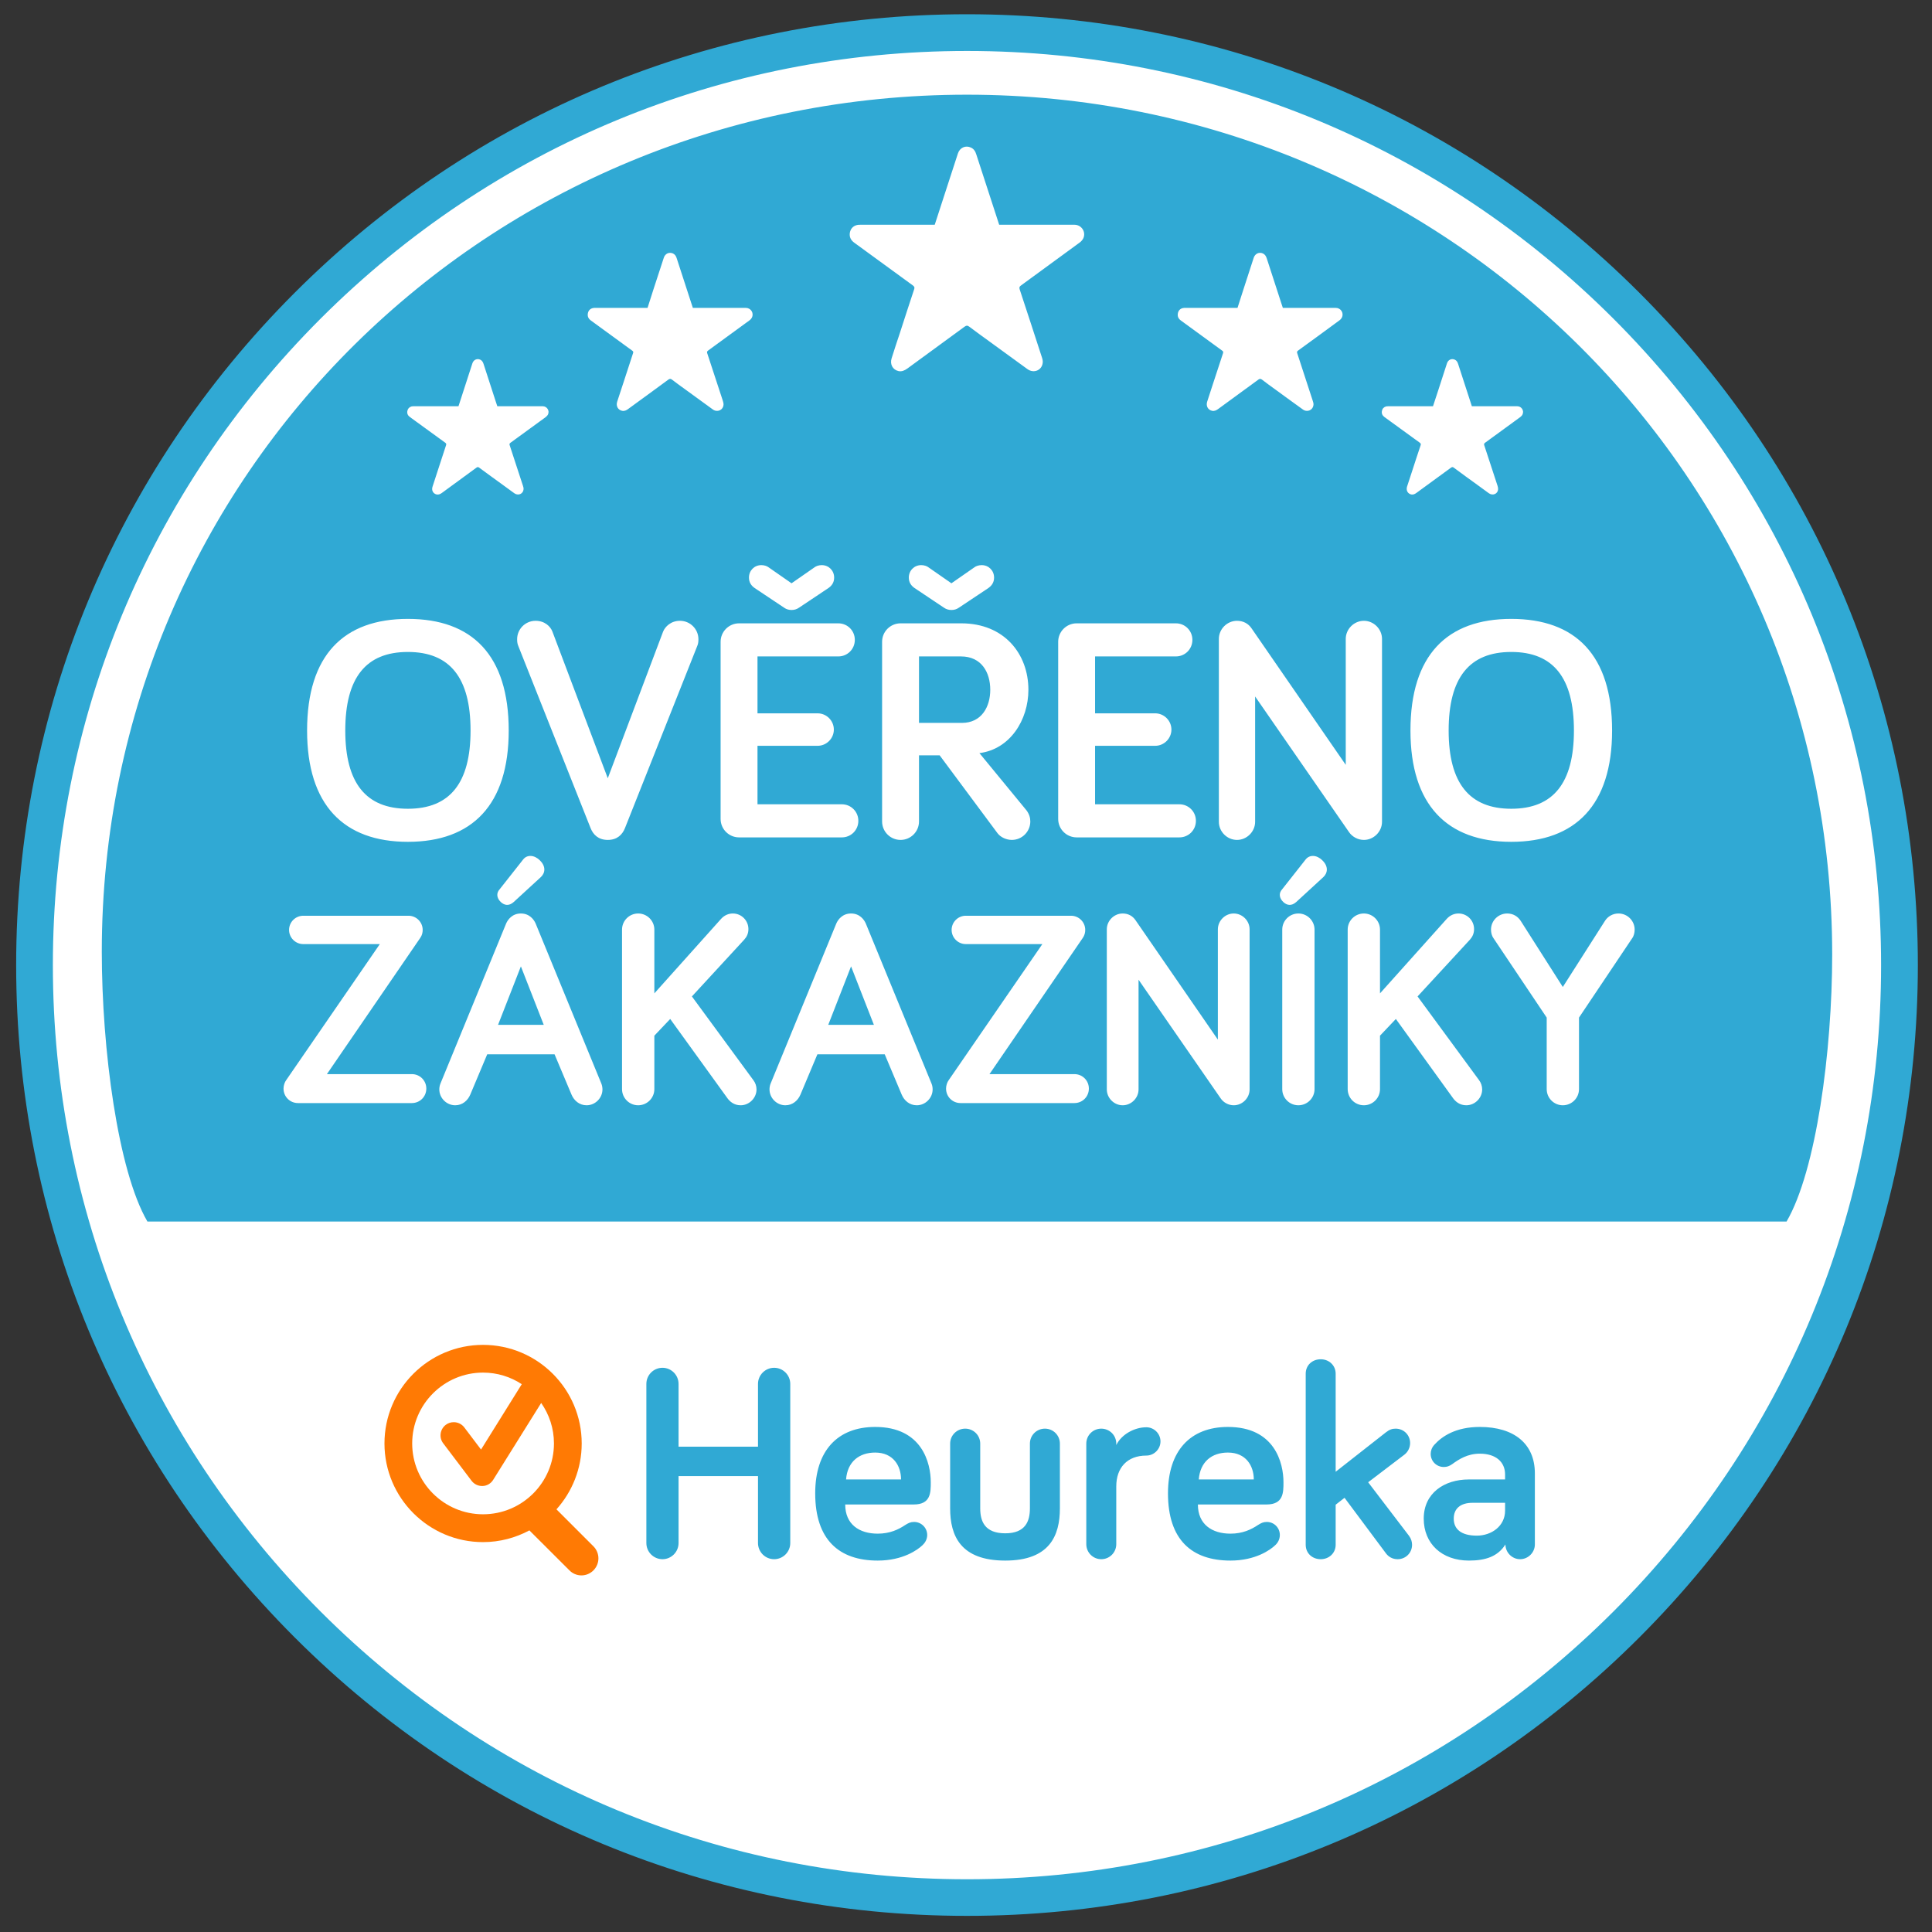 <svg width="77" height="77" viewBox="0 0 77 77" fill="none" xmlns="http://www.w3.org/2000/svg">
<rect x="0" y="0" width="77" height="77" fill="#333333" stroke="none"/>
<g clip-path="url(#clip0_3_197)">
<path fill-rule="evenodd" clip-rule="evenodd" d="M76.204 38.465C76.204 59.266 59.341 76.131 38.541 76.131C17.738 76.131 0.877 59.266 0.877 38.465C0.877 17.661 17.738 0.798 38.541 0.798C59.341 0.798 76.204 17.661 76.204 38.465Z" fill="white"/>
<path fill-rule="evenodd" clip-rule="evenodd" d="M38.541 76.357C28.416 76.357 18.901 72.417 11.745 65.26C4.586 58.102 0.644 48.587 0.644 38.465C0.644 28.342 4.586 18.827 11.745 11.667C18.901 4.51 28.416 0.568 38.541 0.568C48.663 0.568 58.178 4.51 65.336 11.667C72.495 18.827 76.436 28.342 76.436 38.465C76.436 48.587 72.495 58.102 65.336 65.26C58.178 72.417 48.663 76.357 38.541 76.357ZM38.541 2.031C28.807 2.031 19.66 5.823 12.777 12.7C5.896 19.582 2.107 28.732 2.107 38.465C2.107 48.194 5.896 57.343 12.777 64.228C19.66 71.107 28.807 74.898 38.541 74.898C48.272 74.898 57.421 71.107 64.302 64.228C71.183 57.343 74.971 48.194 74.971 38.465C74.971 28.732 71.183 19.582 64.302 12.7C57.421 5.823 48.272 2.031 38.541 2.031ZM71.204 48.684C72.382 46.662 73.022 41.912 73.022 38.039C73.022 18.994 57.582 3.774 38.541 3.774C19.495 3.774 4.057 18.889 4.057 37.93C4.057 41.806 4.697 46.662 5.875 48.684H71.204ZM31.496 61.498C31.496 61.853 31.207 62.142 30.853 62.142C30.682 62.142 30.519 62.074 30.398 61.953C30.278 61.832 30.21 61.668 30.21 61.498V58.831H27.044V61.498C27.044 61.853 26.756 62.142 26.404 62.142C26.048 62.142 25.761 61.853 25.761 61.498V55.156C25.761 54.802 26.048 54.513 26.404 54.513C26.756 54.513 27.044 54.802 27.044 55.156V57.658H30.21V55.156C30.21 54.802 30.499 54.513 30.853 54.513C31.207 54.513 31.496 54.802 31.496 55.156V61.498ZM34.881 56.871C36.752 56.871 37.096 58.31 37.096 59.076C37.096 59.485 37.096 59.961 36.419 59.961H33.686C33.686 60.757 34.25 61.124 34.981 61.124C35.469 61.124 35.81 60.958 36.077 60.78C36.199 60.703 36.288 60.657 36.431 60.657C36.719 60.657 36.954 60.89 36.954 61.178C36.954 61.356 36.861 61.498 36.763 61.587C36.574 61.767 35.987 62.197 34.981 62.197C33.443 62.197 32.49 61.368 32.49 59.517C32.49 57.825 33.376 56.871 34.881 56.871ZM33.72 58.964H35.911C35.911 58.423 35.601 57.892 34.881 57.892C34.241 57.892 33.773 58.257 33.72 58.964ZM39.067 57.536V60.117C39.067 60.624 39.242 61.11 40.064 61.11C40.873 61.11 41.047 60.624 41.047 60.117V57.536C41.047 57.205 41.313 56.939 41.645 56.939C41.978 56.939 42.242 57.205 42.242 57.536V60.117C42.242 61.203 41.832 62.197 40.064 62.197C38.278 62.197 37.868 61.203 37.868 60.117V57.536C37.868 57.205 38.137 56.939 38.468 56.939C38.547 56.939 38.625 56.954 38.697 56.984C38.77 57.014 38.836 57.057 38.892 57.113C38.948 57.169 38.992 57.235 39.022 57.307C39.052 57.38 39.067 57.458 39.067 57.536ZM44.489 57.593C44.699 57.163 45.218 56.884 45.687 56.884C45.995 56.884 46.251 57.137 46.251 57.448C46.251 57.755 45.995 58.012 45.687 58.012C44.922 58.012 44.489 58.5 44.489 59.24V61.543C44.489 61.873 44.224 62.142 43.891 62.142C43.56 62.142 43.294 61.873 43.294 61.543V57.536C43.294 57.205 43.56 56.939 43.891 56.939C44.224 56.939 44.489 57.205 44.489 57.536V57.593ZM48.939 56.871C50.809 56.871 51.153 58.31 51.153 59.076C51.153 59.485 51.153 59.961 50.479 59.961H47.742C47.742 60.757 48.309 61.124 49.04 61.124C49.528 61.124 49.868 60.958 50.136 60.78C50.257 60.703 50.347 60.657 50.488 60.657C50.779 60.657 51.008 60.89 51.008 61.178C51.008 61.356 50.921 61.498 50.821 61.587C50.633 61.767 50.044 62.197 49.04 62.197C47.498 62.197 46.55 61.368 46.55 59.517C46.55 57.825 47.436 56.871 48.939 56.871ZM47.777 58.964H49.97C49.97 58.423 49.66 57.892 48.939 57.892C48.296 57.892 47.834 58.257 47.777 58.964ZM55.238 61.91L53.587 59.695L53.233 59.97V61.568C53.233 61.899 52.969 62.142 52.638 62.142C52.294 62.142 52.039 61.899 52.039 61.568V54.749C52.039 54.416 52.294 54.174 52.638 54.174C52.969 54.174 53.233 54.416 53.233 54.749V58.657L55.238 57.084C55.381 56.972 55.492 56.939 55.623 56.939C55.947 56.939 56.2 57.191 56.2 57.514C56.2 57.679 56.124 57.857 55.98 57.97L54.528 59.076L56.158 61.212C56.246 61.332 56.278 61.456 56.278 61.568C56.278 61.89 56.023 62.142 55.702 62.142C55.492 62.142 55.337 62.042 55.238 61.91ZM57.874 58.356C57.761 58.433 57.673 58.467 57.539 58.467C57.471 58.467 57.403 58.453 57.34 58.427C57.277 58.401 57.22 58.362 57.171 58.314C57.123 58.266 57.085 58.208 57.059 58.145C57.033 58.081 57.02 58.014 57.02 57.945C57.02 57.825 57.064 57.691 57.166 57.581C57.474 57.239 58.027 56.871 58.977 56.871C60.352 56.871 61.172 57.547 61.172 58.721V61.554C61.172 61.873 60.906 62.142 60.584 62.142C60.263 62.142 59.999 61.873 59.999 61.554C59.698 62.031 59.212 62.197 58.547 62.197C57.462 62.197 56.743 61.52 56.743 60.525C56.743 59.497 57.575 58.964 58.535 58.964H59.985V58.765C59.985 58.268 59.62 57.936 58.977 57.936C58.493 57.936 58.149 58.155 57.874 58.356ZM59.985 60.206V59.894H58.69C58.204 59.894 57.939 60.127 57.939 60.525C57.939 60.946 58.237 61.203 58.859 61.203C59.444 61.203 59.985 60.823 59.985 60.206ZM12.239 29.116C12.239 26.11 13.697 24.666 16.256 24.666C18.817 24.666 20.275 26.11 20.275 29.116C20.275 32.081 18.817 33.551 16.256 33.551C13.697 33.551 12.239 32.081 12.239 29.116ZM13.761 29.116C13.761 31.207 14.583 32.233 16.256 32.233C17.93 32.233 18.754 31.207 18.754 29.116C18.754 27.01 17.93 25.984 16.256 25.984C14.583 25.984 13.761 27.01 13.761 29.116ZM23.539 33.007L20.661 25.756C20.623 25.668 20.61 25.592 20.61 25.477C20.61 25.071 20.939 24.742 21.345 24.742C21.713 24.742 21.941 24.97 22.017 25.173L24.223 31.017L26.428 25.173C26.504 24.983 26.732 24.742 27.1 24.742C27.506 24.742 27.836 25.071 27.836 25.477C27.836 25.592 27.823 25.668 27.785 25.756L24.907 33.007C24.806 33.259 24.603 33.475 24.223 33.475C23.843 33.475 23.64 33.259 23.539 33.007ZM30.19 28.43H32.587C32.941 28.43 33.233 28.722 33.233 29.078C33.233 29.432 32.941 29.724 32.587 29.724H30.19V32.055H33.549C33.636 32.055 33.722 32.071 33.803 32.104C33.883 32.137 33.956 32.186 34.017 32.247C34.079 32.308 34.127 32.381 34.16 32.462C34.193 32.542 34.21 32.628 34.209 32.715C34.21 32.802 34.193 32.888 34.16 32.968C34.127 33.048 34.079 33.121 34.017 33.183C33.956 33.244 33.883 33.293 33.803 33.325C33.722 33.358 33.636 33.375 33.549 33.374H29.456C29.05 33.374 28.72 33.045 28.72 32.639V25.578C28.72 25.173 29.05 24.843 29.456 24.843H33.411C33.777 24.843 34.069 25.135 34.069 25.502C34.069 25.87 33.777 26.162 33.411 26.162H30.19V28.43ZM31.256 24.223L30.078 23.437C29.95 23.347 29.85 23.221 29.85 23.019C29.85 22.739 30.064 22.523 30.344 22.523C30.458 22.523 30.572 22.561 30.636 22.613L31.547 23.247L32.459 22.613C32.523 22.561 32.637 22.523 32.751 22.523C33.029 22.523 33.245 22.739 33.245 23.019C33.245 23.221 33.145 23.347 33.017 23.437L31.839 24.223C31.75 24.286 31.648 24.311 31.547 24.311C31.446 24.311 31.344 24.286 31.256 24.223ZM36.627 30.104V32.741C36.627 33.145 36.297 33.475 35.892 33.475C35.486 33.475 35.156 33.145 35.156 32.741V25.578C35.156 25.173 35.486 24.843 35.892 24.843H38.313C40.023 24.843 40.987 26.06 40.987 27.492C40.987 28.698 40.253 29.863 39.035 30.015L40.911 32.297C41.025 32.449 41.063 32.601 41.063 32.741C41.062 32.935 40.985 33.122 40.847 33.259C40.71 33.397 40.523 33.474 40.329 33.475C40.113 33.475 39.883 33.374 39.757 33.209L37.45 30.104H36.627ZM37.627 24.223L36.45 23.437C36.322 23.347 36.221 23.221 36.221 23.019C36.221 22.739 36.437 22.523 36.715 22.523C36.83 22.523 36.944 22.561 37.007 22.613L37.919 23.247L38.831 22.613C38.895 22.561 39.009 22.523 39.125 22.523C39.403 22.523 39.619 22.739 39.619 23.019C39.619 23.221 39.517 23.347 39.391 23.437L38.211 24.223C38.123 24.286 38.021 24.311 37.919 24.311C37.819 24.311 37.717 24.286 37.627 24.223ZM36.627 26.162V28.811H38.337C39.125 28.811 39.467 28.164 39.467 27.492C39.467 26.808 39.125 26.162 38.299 26.162H36.627ZM43.644 28.43H46.041C46.395 28.43 46.687 28.722 46.687 29.078C46.687 29.432 46.395 29.724 46.041 29.724H43.644V32.055H47.003C47.09 32.055 47.176 32.071 47.256 32.104C47.336 32.137 47.409 32.186 47.471 32.247C47.532 32.308 47.581 32.381 47.614 32.462C47.647 32.542 47.663 32.628 47.663 32.715C47.663 32.802 47.647 32.888 47.614 32.968C47.581 33.048 47.532 33.121 47.471 33.183C47.409 33.244 47.336 33.293 47.256 33.325C47.176 33.358 47.09 33.375 47.003 33.374H42.91C42.504 33.374 42.174 33.045 42.174 32.639V25.578C42.174 25.173 42.504 24.843 42.91 24.843H46.865C47.231 24.843 47.523 25.135 47.523 25.502C47.523 25.87 47.231 26.162 46.865 26.162H43.644V28.43ZM55.08 25.464V32.753C55.08 33.145 54.75 33.475 54.358 33.475C54.117 33.475 53.889 33.349 53.762 33.159L50.023 27.758V32.753C50.023 33.145 49.693 33.475 49.301 33.475C48.907 33.475 48.578 33.145 48.578 32.753V25.464C48.578 25.071 48.907 24.742 49.301 24.742C49.553 24.742 49.757 24.856 49.883 25.046L53.635 30.483V25.464C53.635 25.071 53.965 24.742 54.358 24.742C54.75 24.742 55.08 25.071 55.08 25.464ZM56.214 29.116C56.214 26.11 57.672 24.666 60.231 24.666C62.793 24.666 64.25 26.11 64.25 29.116C64.25 32.081 62.793 33.551 60.231 33.551C57.672 33.551 56.214 32.081 56.214 29.116ZM57.736 29.116C57.736 31.207 58.559 32.233 60.231 32.233C61.905 32.233 62.729 31.207 62.729 29.116C62.729 27.01 61.905 25.984 60.231 25.984C58.559 25.984 57.736 27.01 57.736 29.116ZM11.877 43.963C11.555 43.963 11.3 43.708 11.3 43.385C11.3 43.264 11.344 43.13 11.411 43.042L15.138 37.627H12.087C11.775 37.627 11.521 37.372 11.521 37.062C11.521 36.75 11.775 36.497 12.087 36.497H16.281C16.592 36.497 16.846 36.75 16.846 37.062C16.846 37.161 16.825 37.272 16.747 37.383L13.029 42.809H16.414C16.735 42.809 16.991 43.065 16.991 43.385C16.991 43.708 16.735 43.963 16.414 43.963H11.877ZM19.418 42.02L18.741 43.63C18.641 43.862 18.43 44.051 18.143 44.051C17.798 44.051 17.509 43.762 17.509 43.419C17.509 43.352 17.521 43.264 17.554 43.186L20.172 36.807C20.239 36.652 20.415 36.407 20.76 36.407C21.104 36.407 21.282 36.652 21.348 36.807L23.967 43.186C23.999 43.264 24.011 43.352 24.011 43.419C24.011 43.762 23.723 44.051 23.379 44.051C23.09 44.051 22.879 43.862 22.78 43.63L22.102 42.02H19.418ZM19.906 35.452L20.85 34.255C21.003 34.056 21.292 34.066 21.514 34.288C21.759 34.521 21.736 34.787 21.558 34.954L20.471 35.952C20.283 36.118 20.105 36.085 19.961 35.952C19.784 35.785 19.784 35.586 19.906 35.452ZM20.76 38.515L19.85 40.845H21.671L20.76 38.515ZM26.079 39.591L28.742 36.618C28.874 36.474 29.04 36.407 29.207 36.407C29.55 36.407 29.828 36.684 29.828 37.029C29.828 37.206 29.762 37.339 29.661 37.45L27.576 39.713L30.027 43.052C30.105 43.153 30.151 43.286 30.151 43.419C30.151 43.762 29.86 44.051 29.518 44.051C29.251 44.051 29.085 43.896 28.995 43.774L26.711 40.611L26.079 41.277V43.408C26.079 43.762 25.79 44.051 25.434 44.051C25.08 44.051 24.791 43.762 24.791 43.408V37.05C24.791 36.696 25.08 36.407 25.434 36.407C25.79 36.407 26.079 36.696 26.079 37.05V39.591ZM32.577 42.02L31.9 43.63C31.8 43.862 31.589 44.051 31.301 44.051C30.958 44.051 30.669 43.762 30.669 43.419C30.669 43.352 30.68 43.264 30.713 43.186L33.331 36.807C33.397 36.652 33.575 36.407 33.919 36.407C34.264 36.407 34.44 36.652 34.507 36.807L37.126 43.186C37.159 43.264 37.17 43.352 37.17 43.419C37.17 43.762 36.881 44.051 36.538 44.051C36.249 44.051 36.038 43.862 35.939 43.63L35.261 42.02H32.577ZM33.919 38.515L33.01 40.845H34.829L33.919 38.515ZM38.283 43.963C37.96 43.963 37.705 43.708 37.705 43.385C37.705 43.264 37.749 43.13 37.816 43.042L41.543 37.627H38.492C38.182 37.627 37.927 37.372 37.927 37.062C37.927 36.75 38.182 36.497 38.492 36.497H42.686C42.998 36.497 43.252 36.75 43.252 37.062C43.252 37.161 43.23 37.272 43.153 37.383L39.436 42.809H42.82C43.142 42.809 43.397 43.065 43.397 43.385C43.397 43.708 43.142 43.963 42.82 43.963H38.283ZM49.803 37.039V43.419C49.803 43.762 49.515 44.051 49.17 44.051C48.961 44.051 48.76 43.94 48.649 43.774L45.377 39.047V43.419C45.377 43.762 45.088 44.051 44.744 44.051C44.401 44.051 44.112 43.762 44.112 43.419V37.039C44.112 36.696 44.401 36.407 44.744 36.407C44.966 36.407 45.142 36.507 45.255 36.673L48.538 41.434V37.039C48.538 36.696 48.827 36.407 49.17 36.407C49.515 36.407 49.803 36.696 49.803 37.039ZM51.093 35.452L52.036 34.255C52.191 34.056 52.479 34.066 52.701 34.288C52.945 34.521 52.923 34.787 52.745 34.954L51.659 35.952C51.47 36.118 51.292 36.085 51.148 35.952C50.97 35.785 50.97 35.586 51.093 35.452ZM52.391 43.408C52.391 43.762 52.102 44.051 51.747 44.051C51.391 44.051 51.104 43.762 51.104 43.408V37.05C51.104 36.696 51.391 36.407 51.747 36.407C52.102 36.407 52.391 36.696 52.391 37.05V43.408ZM55 39.591L57.663 36.618C57.795 36.474 57.962 36.407 58.128 36.407C58.473 36.407 58.749 36.684 58.749 37.029C58.749 37.206 58.683 37.339 58.584 37.45L56.497 39.713L58.95 43.052C59.026 43.153 59.072 43.286 59.072 43.419C59.072 43.762 58.783 44.051 58.439 44.051C58.172 44.051 58.006 43.896 57.916 43.774L55.632 40.611L55 41.277V43.408C55 43.762 54.711 44.051 54.357 44.051C54.186 44.051 54.022 43.983 53.901 43.863C53.781 43.742 53.713 43.579 53.712 43.408V37.05C53.712 36.696 54.001 36.407 54.357 36.407C54.711 36.407 55 36.696 55 37.05V39.591ZM62.286 39.336L63.963 36.706C64.02 36.614 64.1 36.538 64.195 36.486C64.29 36.434 64.397 36.406 64.506 36.407C64.86 36.407 65.149 36.696 65.149 37.05C65.149 37.173 65.117 37.305 65.05 37.395L62.931 40.556V43.408C62.931 43.762 62.642 44.051 62.286 44.051C61.932 44.051 61.644 43.762 61.644 43.408V40.556L59.525 37.395C59.458 37.305 59.424 37.173 59.424 37.05C59.424 36.696 59.713 36.407 60.069 36.407C60.301 36.407 60.49 36.518 60.611 36.706L62.286 39.336ZM37.254 8.957C37.369 8.608 37.482 8.258 37.593 7.913C37.789 7.313 37.98 6.714 38.178 6.115C38.254 5.882 38.485 5.782 38.695 5.881C38.816 5.935 38.874 6.036 38.912 6.159C39.185 6.995 39.455 7.832 39.73 8.673C39.76 8.764 39.789 8.857 39.822 8.957H42.823C43.103 8.959 43.289 9.241 43.177 9.494C43.144 9.564 43.086 9.629 43.022 9.673C42.248 10.242 41.472 10.81 40.692 11.377C40.627 11.423 40.616 11.458 40.64 11.535C40.938 12.434 41.228 13.329 41.52 14.226C41.545 14.296 41.566 14.378 41.558 14.45C41.532 14.755 41.206 14.896 40.95 14.712C40.435 14.341 39.924 13.967 39.41 13.592C39.152 13.403 38.891 13.219 38.635 13.023C38.562 12.967 38.515 12.967 38.439 13.023C37.682 13.58 36.921 14.133 36.161 14.689C36.054 14.764 35.943 14.817 35.811 14.79C35.58 14.738 35.459 14.519 35.536 14.279C35.642 13.941 35.753 13.604 35.866 13.268C36.054 12.687 36.241 12.107 36.434 11.528C36.459 11.458 36.443 11.423 36.384 11.377C35.603 10.81 34.825 10.239 34.043 9.67C33.907 9.57 33.843 9.439 33.872 9.27C33.901 9.121 33.993 9.012 34.144 8.972C34.195 8.957 34.255 8.957 34.308 8.957H37.254ZM57.112 16.191C57.182 15.98 57.251 15.77 57.319 15.562C57.436 15.198 57.552 14.838 57.67 14.478C57.716 14.338 57.853 14.276 57.982 14.335C58.055 14.368 58.09 14.431 58.113 14.504C58.277 15.008 58.441 15.514 58.605 16.018L58.661 16.191H60.47C60.639 16.191 60.751 16.363 60.681 16.515C60.665 16.556 60.627 16.594 60.59 16.623C60.123 16.965 59.655 17.308 59.186 17.647C59.148 17.677 59.14 17.699 59.154 17.744C59.333 18.285 59.509 18.827 59.686 19.366C59.699 19.41 59.71 19.457 59.707 19.502C59.693 19.684 59.496 19.769 59.341 19.66C59.032 19.438 58.724 19.207 58.413 18.986C58.258 18.871 58.1 18.758 57.947 18.643C57.903 18.609 57.874 18.606 57.828 18.64C57.371 18.976 56.913 19.31 56.453 19.644C56.39 19.69 56.325 19.722 56.245 19.707C56.105 19.676 56.033 19.543 56.077 19.398C56.143 19.194 56.209 18.992 56.276 18.789C56.39 18.439 56.503 18.089 56.62 17.743C56.635 17.699 56.626 17.677 56.59 17.647C56.118 17.308 55.649 16.965 55.177 16.621C55.095 16.56 55.057 16.481 55.076 16.381C55.092 16.29 55.149 16.226 55.238 16.2C55.27 16.191 55.307 16.191 55.34 16.191H57.112ZM18.273 16.191C18.342 15.98 18.409 15.77 18.477 15.562C18.596 15.198 18.71 14.838 18.828 14.478C18.875 14.338 19.014 14.276 19.141 14.335C19.213 14.368 19.248 14.431 19.272 14.504C19.435 15.008 19.599 15.514 19.763 16.018C19.781 16.074 19.801 16.13 19.821 16.191H21.63C21.798 16.191 21.911 16.363 21.842 16.515C21.823 16.556 21.785 16.594 21.75 16.623C21.282 16.965 20.813 17.308 20.344 17.647C20.306 17.677 20.298 17.699 20.313 17.744C20.491 18.285 20.667 18.827 20.844 19.366C20.859 19.41 20.871 19.457 20.866 19.502C20.851 19.684 20.654 19.769 20.5 19.66C20.19 19.438 19.883 19.207 19.573 18.986C19.418 18.871 19.258 18.758 19.105 18.643C19.061 18.609 19.033 18.606 18.986 18.64C18.53 18.976 18.071 19.31 17.614 19.644C17.55 19.69 17.485 19.722 17.402 19.707C17.263 19.676 17.19 19.543 17.238 19.398C17.302 19.194 17.369 18.992 17.436 18.789C17.55 18.439 17.664 18.089 17.778 17.743C17.791 17.699 17.787 17.677 17.749 17.647C17.278 17.308 16.807 16.965 16.337 16.621C16.253 16.56 16.217 16.481 16.235 16.381C16.252 16.29 16.308 16.226 16.398 16.2C16.43 16.191 16.466 16.191 16.498 16.191H18.273ZM49.321 12.271C49.4 12.023 49.479 11.777 49.558 11.532C49.696 11.113 49.83 10.69 49.968 10.269C50.023 10.106 50.186 10.035 50.335 10.102C50.42 10.143 50.459 10.214 50.487 10.299C50.678 10.892 50.87 11.477 51.061 12.067C51.083 12.133 51.104 12.198 51.128 12.271H51.215C51.888 12.271 52.563 12.269 53.238 12.271C53.435 12.271 53.566 12.468 53.484 12.648C53.463 12.695 53.422 12.741 53.378 12.772C52.834 13.174 52.286 13.572 51.738 13.97C51.692 14.002 51.684 14.03 51.703 14.083C51.911 14.712 52.116 15.344 52.321 15.977C52.338 16.025 52.353 16.08 52.349 16.132C52.329 16.348 52.099 16.448 51.922 16.317C51.557 16.057 51.2 15.793 50.838 15.53C50.657 15.398 50.471 15.267 50.294 15.128C50.24 15.092 50.209 15.089 50.154 15.128C49.62 15.522 49.085 15.908 48.552 16.299C48.476 16.355 48.4 16.392 48.306 16.372C48.143 16.337 48.059 16.183 48.111 16.012C48.188 15.776 48.267 15.537 48.343 15.299C48.476 14.894 48.609 14.486 48.743 14.08C48.76 14.03 48.752 14.002 48.708 13.973C48.158 13.572 47.609 13.171 47.062 12.772C46.965 12.701 46.922 12.608 46.944 12.49C46.962 12.385 47.027 12.309 47.132 12.281C47.17 12.269 47.21 12.271 47.249 12.271H49.321ZM25.808 12.271C25.887 12.023 25.966 11.777 26.044 11.532C26.183 11.113 26.317 10.69 26.457 10.269C26.51 10.106 26.671 10.035 26.822 10.102C26.907 10.143 26.947 10.214 26.972 10.299C27.164 10.892 27.355 11.477 27.547 12.067C27.568 12.133 27.591 12.198 27.614 12.271H27.7C28.375 12.271 29.05 12.269 29.725 12.271C29.921 12.271 30.053 12.468 29.971 12.648C29.95 12.695 29.909 12.741 29.865 12.772C29.319 13.174 28.773 13.572 28.223 13.97C28.178 14.002 28.169 14.03 28.188 14.083C28.397 14.712 28.602 15.344 28.81 15.977C28.825 16.025 28.839 16.08 28.836 16.132C28.818 16.348 28.587 16.448 28.407 16.317C28.046 16.057 27.685 15.793 27.325 15.53C27.143 15.398 26.959 15.267 26.779 15.128C26.728 15.092 26.694 15.089 26.639 15.128C26.106 15.522 25.572 15.908 25.037 16.299C24.963 16.355 24.887 16.392 24.791 16.372C24.63 16.337 24.543 16.183 24.597 16.012C24.674 15.776 24.753 15.537 24.831 15.299C24.963 14.894 25.095 14.486 25.229 14.08C25.249 14.03 25.239 14.002 25.195 13.973C24.647 13.572 24.098 13.171 23.548 12.772C23.451 12.701 23.408 12.608 23.429 12.49C23.448 12.385 23.513 12.309 23.619 12.281C23.656 12.269 23.698 12.271 23.738 12.271H25.808Z" fill="#30A9D4"/>
<path fill-rule="evenodd" clip-rule="evenodd" d="M23.653 61.63L22.175 60.152H22.18C22.803 59.456 23.184 58.535 23.184 57.529C23.184 55.36 21.42 53.6 19.251 53.6C17.086 53.6 15.323 55.36 15.323 57.529C15.323 59.698 17.086 61.461 19.251 61.461C19.921 61.461 20.547 61.289 21.099 60.994L22.694 62.586C22.756 62.65 22.831 62.7 22.913 62.735C22.995 62.77 23.084 62.788 23.173 62.788C23.262 62.788 23.351 62.77 23.433 62.735C23.515 62.7 23.59 62.65 23.653 62.586C23.779 62.459 23.85 62.287 23.85 62.108C23.85 61.929 23.779 61.757 23.653 61.63ZM16.428 57.529C16.428 55.972 17.696 54.705 19.251 54.705C19.822 54.705 20.354 54.876 20.795 55.167L19.172 57.772L18.504 56.889C18.455 56.824 18.392 56.772 18.319 56.736C18.246 56.7 18.166 56.681 18.085 56.681C17.968 56.681 17.858 56.717 17.766 56.787C17.535 56.963 17.488 57.295 17.664 57.523L18.793 59.015C18.893 59.148 19.049 59.225 19.214 59.225H19.235C19.41 59.219 19.568 59.123 19.658 58.976L21.569 55.915C21.889 56.375 22.078 56.928 22.078 57.529C22.078 59.087 20.81 60.352 19.251 60.352C17.696 60.352 16.428 59.087 16.428 57.529Z" fill="#FF7A04"/>
</g>
<defs>
<clipPath id="clip0_3_197">
<rect width="76" height="76" fill="white" transform="translate(0.5 0.5)"/>
</clipPath>
</defs>
</svg>
